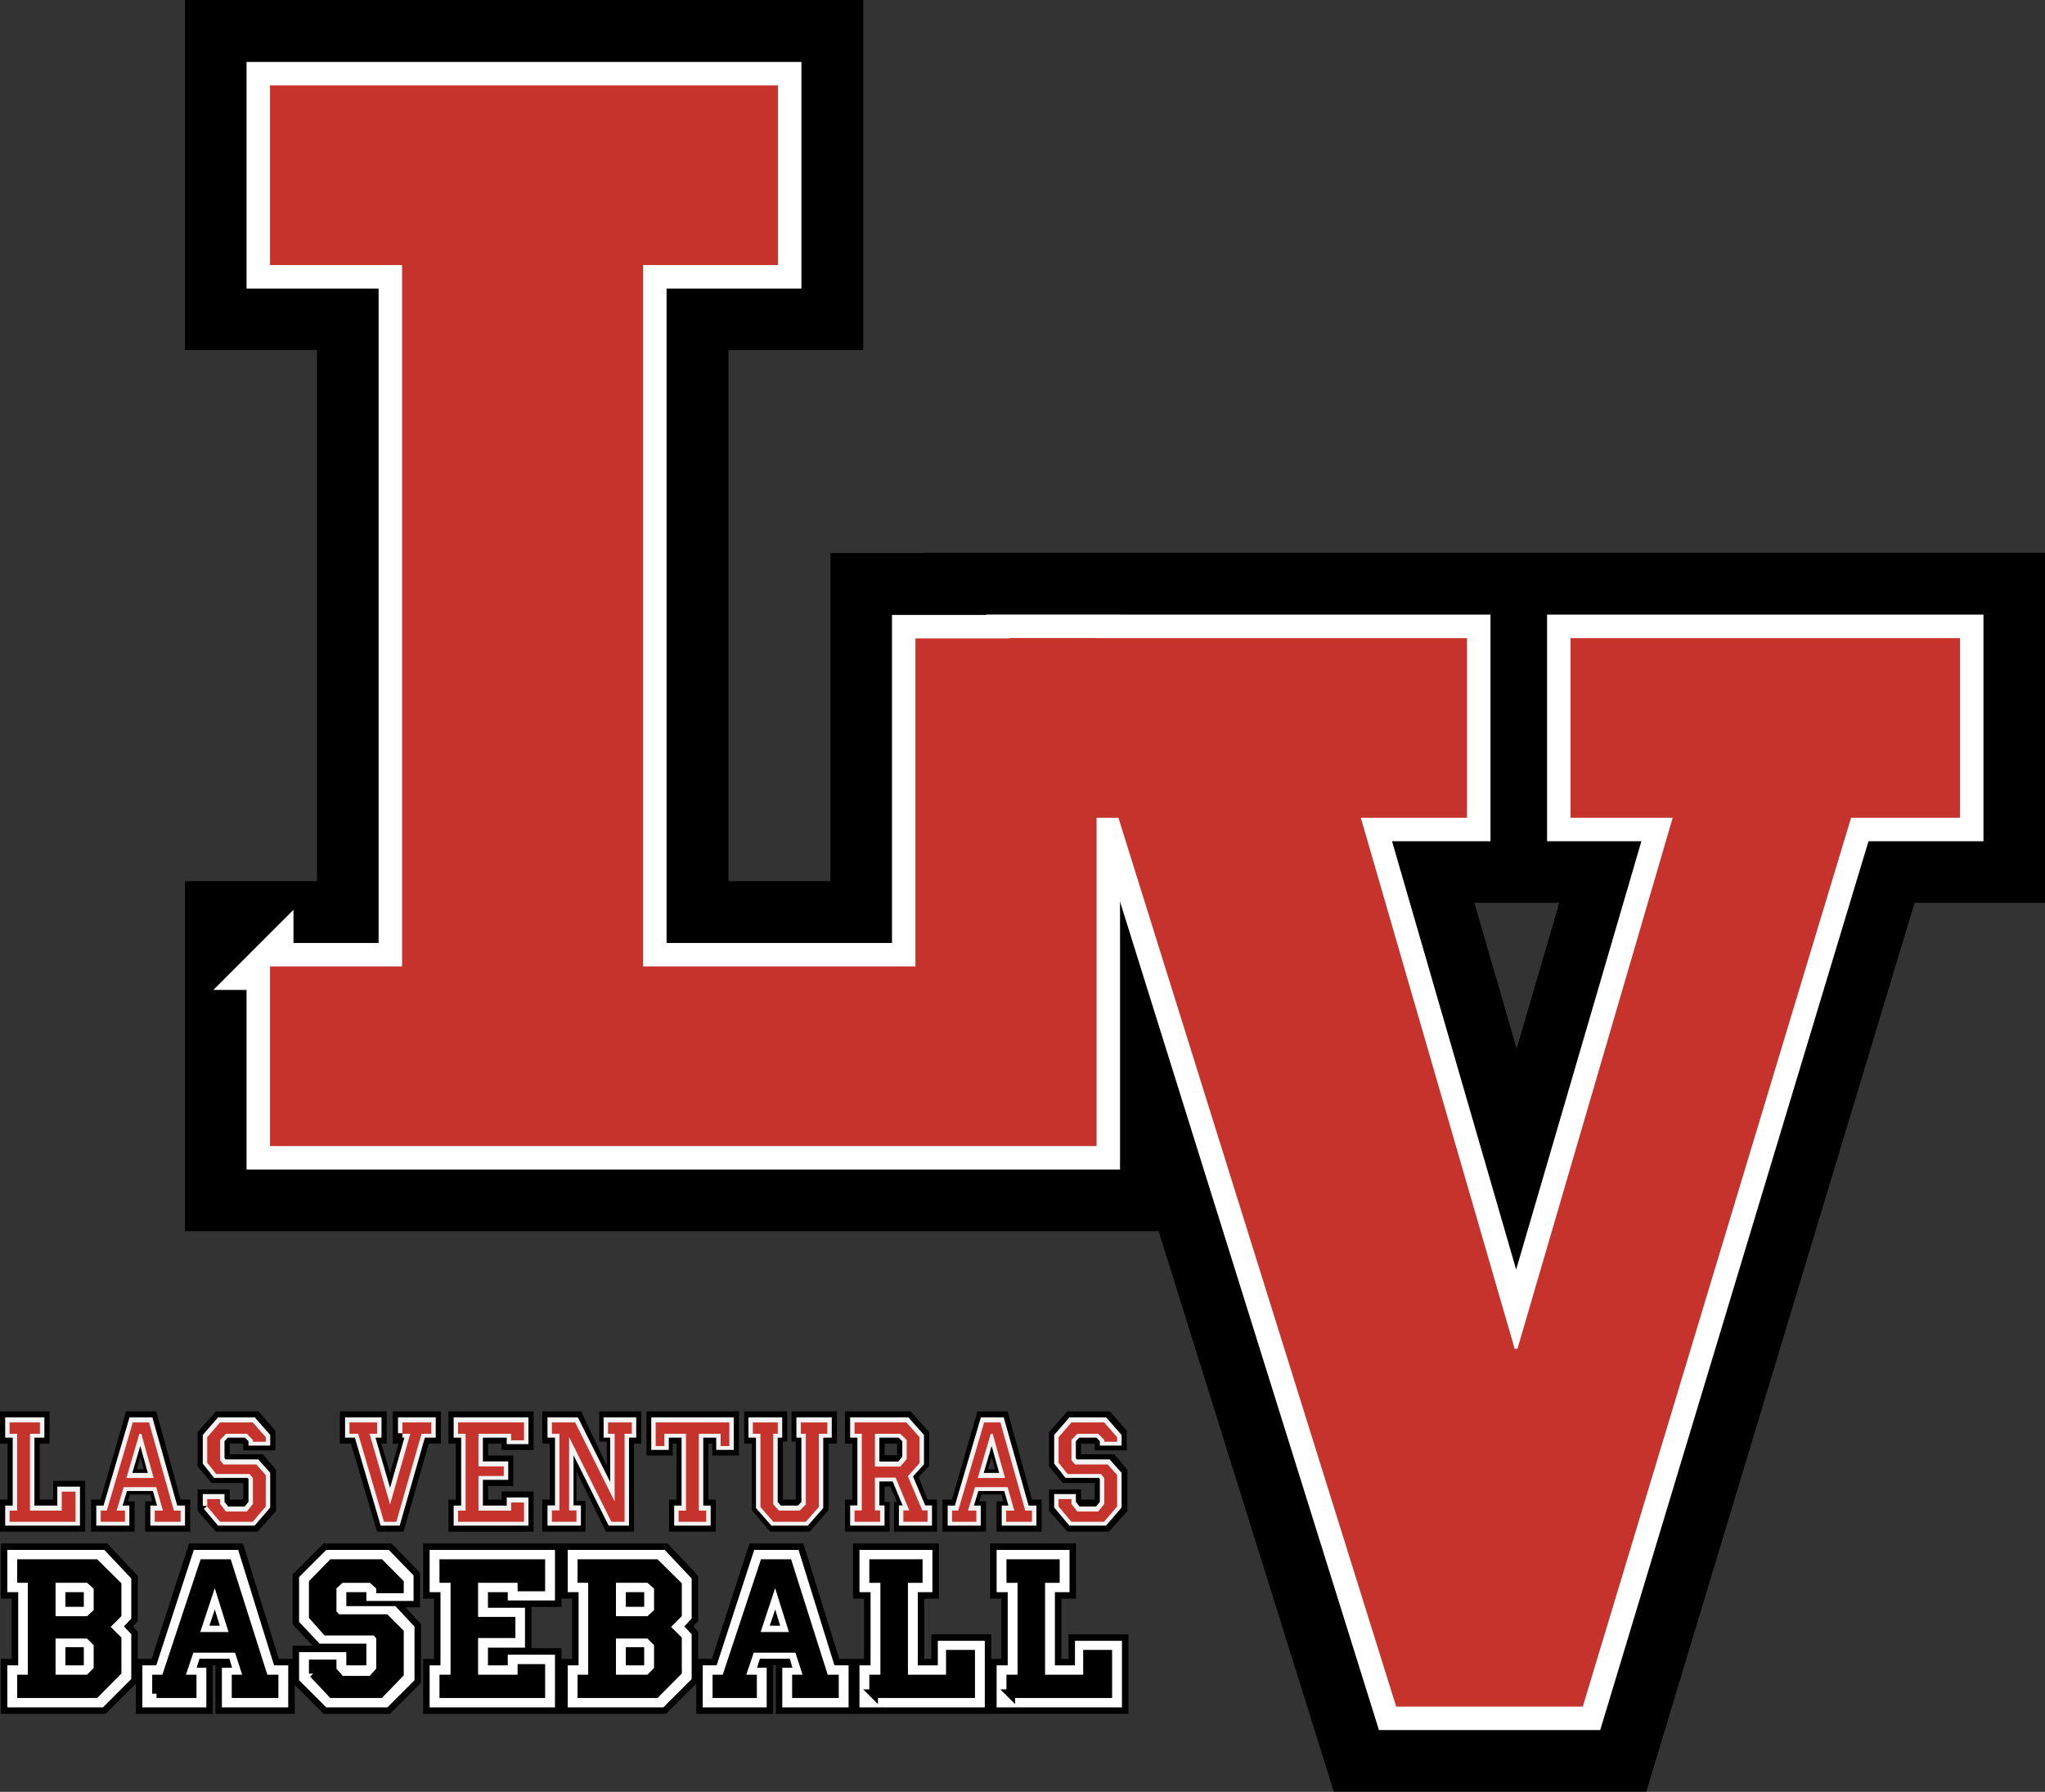 <?xml version="1.0" encoding="UTF-8" standalone="no"?>
<!-- Created with Inkscape (http://www.inkscape.org/) -->

<svg
   xmlns:dc="http://purl.org/dc/elements/1.1/"
   xmlns:cc="http://creativecommons.org/ns#"
   xmlns:rdf="http://www.w3.org/1999/02/22-rdf-syntax-ns#"
   xmlns:svg="http://www.w3.org/2000/svg"
   xmlns="http://www.w3.org/2000/svg"
   xmlns:sodipodi="http://sodipodi.sourceforge.net/DTD/sodipodi-0.dtd"
   xmlns:inkscape="http://www.inkscape.org/namespaces/inkscape"
   width="570.668"
   height="500.086"
   id="svg3226"
   version="1.1"
   inkscape:version="0.48.4 r9939"
   sodipodi:docname="Neues Dokument 2">
  <rect width="100%" height="100%" fill="#333333" stroke="none"/>
  <defs
     id="defs3228">
    <clipPath
       clipPathUnits="userSpaceOnUse"
       id="clipPath106">
      <path
         inkscape:connector-curvature="0"
         d="m 53.858,152.929 0,-110.41 132.285,0 0,110.41"
         id="path108" />
    </clipPath>
    <clipPath
       clipPathUnits="userSpaceOnUse"
       id="clipPath118">
      <path
         inkscape:connector-curvature="0"
         d="m 53.858,152.929 0,-110.41 132.285,0 0,110.41"
         id="path120" />
    </clipPath>
  </defs>
  <sodipodi:namedview
     id="base"
     pagecolor="#ffffff"
     bordercolor="#666666"
     borderopacity="1.0"
     inkscape:pageopacity="0.0"
     inkscape:pageshadow="2"
     inkscape:zoom="1.55"
     inkscape:cx="285.35767"
     inkscape:cy="250.01687"
     inkscape:document-units="px"
     inkscape:current-layer="layer1"
     showgrid="false"
     fit-margin-top="0"
     fit-margin-left="0"
     fit-margin-right="0"
     fit-margin-bottom="0"
     inkscape:window-width="1680"
     inkscape:window-height="990"
     inkscape:window-x="-4"
     inkscape:window-y="-4"
     inkscape:window-maximized="1" />
  <g
     inkscape:label="Ebene 1"
     inkscape:groupmode="layer"
     id="layer1"
     transform="translate(-240.306,151.465)">
    <path
       d="m 315.652,118.261 36.851,0 0,-195.745 -36.851,0 0,-50.144 141.744,0 0,50.144 -37.627,0 0,195.745 75.997,0 0,-91.552 50.544,0 0,141.691 -230.658,0 0,-50.139 z"
       style="fill:#c6332c;fill-opacity:1;fill-rule:nonzero;stroke:none"
       id="path100"
       inkscape:connector-curvature="0" />
    <g
       id="g102"
       transform="matrix(4.822,0,0,-4.822,-54.947,566.193)">
      <g
         id="g104"
         clip-path="url(#clipPath106)">
        <path
           d="m 76.863,92.902 7.643,0 0,40.598 -7.643,0 0,10.4 29.398,0 0,-10.4 -7.804,0 0,-40.598 15.762,0 0,18.988 10.483,0 0,-29.387 -47.839,0 0,10.399 z"
           style="fill:none;stroke:#000000;stroke-width:9.859;stroke-linecap:butt;stroke-linejoin:miter;stroke-miterlimit:4;stroke-opacity:1;stroke-dasharray:none"
           id="path110"
           inkscape:connector-curvature="0" />
      </g>
    </g>
    <path
       d="m 552.405,76.767 -30.39,0 0,-50.144 127.67,0 0,50.144 -29.638,0 42.941,148.219 0.767,0 43.322,-148.219 -28.505,0 0,-50.144 108.683,0 0,50.144 -30.395,0 -74.869,248.069 -52.068,0 -77.516,-248.069 z"
       style="fill:#c6332c;fill-opacity:1;fill-rule:nonzero;stroke:none"
       id="path112"
       inkscape:connector-curvature="0" />
    <g
       id="g114"
       transform="matrix(4.822,0,0,-4.822,-54.947,566.193)">
      <g
         id="g116"
         clip-path="url(#clipPath118)">
        <path
           d="m 125.966,101.508 -6.303,0 0,10.4 26.479,0 0,-10.4 -6.147,0 8.906,-30.741 0.159,0 8.985,30.741 -5.912,0 0,10.4 22.541,0 0,-10.4 -6.304,0 -15.528,-51.45 -10.799,0 -16.077,51.45 z"
           style="fill:none;stroke:#000000;stroke-width:9.859;stroke-linecap:butt;stroke-linejoin:miter;stroke-miterlimit:4;stroke-opacity:1;stroke-dasharray:none"
           id="path122"
           inkscape:connector-curvature="0" />
      </g>
    </g>
    <path
       d="m 315.652,118.261 36.851,0 0,-195.745 -36.851,0 0,-50.144 141.744,0 0,50.144 -37.627,0 0,195.745 75.997,0 0,-91.552 50.544,0 0,141.691 -230.658,0 0,-50.139 z"
       style="fill:#c6332c;fill-opacity:1;fill-rule:nonzero;stroke:none"
       id="path124"
       inkscape:connector-curvature="0" />
    <path
       d="m 315.652,118.261 36.851,0 0,-195.745 -36.851,0 0,-50.144 141.744,0 0,50.144 -37.627,0 0,195.745 75.997,0 0,-91.552 50.544,0 0,141.691 -230.658,0 0,-50.139 z"
       style="fill:none;stroke:#ffffff;stroke-width:13.095;stroke-linecap:butt;stroke-linejoin:miter;stroke-miterlimit:4;stroke-opacity:1;stroke-dasharray:none"
       id="path126"
       inkscape:connector-curvature="0" />
    <path
       d="m 552.405,76.767 -30.39,0 0,-50.144 127.67,0 0,50.144 -29.638,0 42.941,148.219 0.767,0 43.322,-148.219 -28.505,0 0,-50.144 108.683,0 0,50.144 -30.395,0 -74.869,248.069 -52.068,0 -77.516,-248.069 z"
       style="fill:#c6332c;fill-opacity:1;fill-rule:nonzero;stroke:none"
       id="path128"
       inkscape:connector-curvature="0" />
    <path
       d="m 552.405,76.767 -30.39,0 0,-50.144 127.67,0 0,50.144 -29.638,0 42.941,148.219 0.767,0 43.322,-148.219 -28.505,0 0,-50.144 108.683,0 0,50.144 -30.395,0 -74.869,248.069 -52.068,0 -77.516,-248.069 z"
       style="fill:none;stroke:#ffffff;stroke-width:13.095;stroke-linecap:butt;stroke-linejoin:miter;stroke-miterlimit:4;stroke-opacity:1;stroke-dasharray:none"
       id="path130"
       inkscape:connector-curvature="0" />
    <path
       d="m 315.652,118.261 36.851,0 0,-195.745 -36.851,0 0,-50.144 141.744,0 0,50.144 -37.627,0 0,195.745 75.997,0 0,-91.552 50.544,0 0,141.691 -230.658,0 0,-50.139 z"
       style="fill:#c6332c;fill-opacity:1;fill-rule:nonzero;stroke:none"
       id="path132"
       inkscape:connector-curvature="0" />
    <path
       d="m 552.405,76.767 -30.39,0 0,-50.144 127.67,0 0,50.144 -29.638,0 42.941,148.219 0.767,0 43.322,-148.219 -28.505,0 0,-50.144 108.683,0 0,50.144 -30.395,0 -74.869,248.069 -52.068,0 -77.516,-248.069 z"
       style="fill:#c6332c;fill-opacity:1;fill-rule:nonzero;stroke:none"
       id="path134"
       inkscape:connector-curvature="0" />
    <path
       d="m 269.428,279.301 -28.886,0 0,15.405 3.033,0 0,16.808 -3.033,0 0,15.342 29.238,0 8.963,-8.963 0,-13.987 c 0,0 -0.94,-0.998 -1.369,-1.451 0.429,-0.463 1.369,-1.461 1.369,-1.461 l 0,-12.628 -8.534,-9.065 -0.781,0"
       style="fill:#000000;fill-opacity:1;fill-rule:nonzero;stroke:none"
       id="path136"
       inkscape:connector-curvature="0" />
    <path
       d="m 306.776,279.301 -13.698,0 c 0,0 -9.725,29.903 -10.472,32.213 l -4.383,0 0,15.342 21.47,0 0,-13.568 0.728,0 0,13.568 22.126,0 0,-15.342 -4.426,0 c -0.728,-2.348 -10.014,-32.213 -10.014,-32.213 l -1.331,0"
       style="fill:#000000;fill-opacity:1;fill-rule:nonzero;stroke:none"
       id="path138"
       inkscape:connector-curvature="0" />
    <path
       d="m 340.734,311.514 -1.986,0 0,-2.445 1.986,0 0,2.445 z m 0,-16.538 -1.986,0 0,-0.27 1.986,0 0,0.27 z m 8.066,-15.675 -18.206,0 -8.635,8.635 0,13.983 c 0,0 4.566,4.826 5.583,5.902 l -5.583,0 0,10.4 8.635,8.635 18.558,0 8.635,-8.635 0,-16.417 c 0,0 -2.792,-2.994 -4.335,-4.658 l 4.069,0 0,-9.658 -7.96,-8.187 -0.762,0"
       style="fill:#000000;fill-opacity:1;fill-rule:nonzero;stroke:none"
       id="path140"
       inkscape:connector-curvature="0" />
    <path
       d="m 380.189,311.514 -1.914,0 0,-1.326 1.914,0 0,1.326 z m 0,-16.075 -1.914,0 0,-0.728 1.914,0 0,0.728 z m 14.985,-16.138 -36.788,0 0,15.405 3.033,0 0,16.808 -3.033,0 0,15.342 38.597,0 0,-18.312 -8.365,0 0,-11.528 8.365,0 0,-17.714 -1.808,0 z"
       style="fill:#000000;fill-opacity:1;fill-rule:nonzero;stroke:none"
       id="path142"
       inkscape:connector-curvature="0" />
    <path
       d="m 425.801,279.301 -28.876,0 0,15.405 3.028,0 0,16.808 -3.028,0 0,15.342 29.233,0 8.963,-8.963 0,-13.987 c 0,0 -0.94,-0.998 -1.369,-1.451 0.429,-0.463 1.369,-1.461 1.369,-1.461 l 0,-12.628 -8.539,-9.065 -0.781,0"
       style="fill:#000000;fill-opacity:1;fill-rule:nonzero;stroke:none"
       id="path144"
       inkscape:connector-curvature="0" />
    <path
       d="m 463.149,279.301 -13.693,0 c 0,0 -9.73,29.903 -10.477,32.213 l -4.378,0 0,15.342 21.466,0 0,-13.568 0.733,0 0,13.568 22.121,0 0,-15.342 -4.426,0 c -0.728,-2.348 -10.014,-32.213 -10.014,-32.213 l -1.331,0"
       style="fill:#000000;fill-opacity:1;fill-rule:nonzero;stroke:none"
       id="path146"
       inkscape:connector-curvature="0" />
    <path
       d="m 500.496,279.301 -22.16,0 0,15.405 3.1,0 0,16.808 -3.1,0 0,15.342 38.592,0 0,-22.194 -16.726,0 0,6.851 -1.977,0 0,-16.808 4.079,0 0,-15.405 -1.808,0 z"
       style="fill:#000000;fill-opacity:1;fill-rule:nonzero;stroke:none"
       id="path148"
       inkscape:connector-curvature="0" />
    <path
       d="m 538.765,279.301 -22.155,0 0,15.405 3.095,0 0,16.808 -3.095,0 0,15.342 38.592,0 0,-22.194 -16.726,0 0,6.851 -1.982,0 0,-16.808 4.079,0 0,-15.405 -1.808,0 z"
       style="fill:#000000;fill-opacity:1;fill-rule:nonzero;stroke:none"
       id="path150"
       inkscape:connector-curvature="0" />
    <path
       d="m 381.809,317.999 -8.438,0 0,-28.529 8.438,0 0,28.529 z"
       style="fill:#000000;fill-opacity:1;fill-rule:nonzero;stroke:none"
       id="path152"
       inkscape:connector-curvature="0" />
    <path
       d="m 343.237,314.383 -7.232,0 0,-22.097 7.232,0 0,22.097 z"
       style="fill:#000000;fill-opacity:1;fill-rule:nonzero;stroke:none"
       id="path154"
       inkscape:connector-curvature="0" />
    <path
       d="m 242.35,325.048 26.682,0 7.903,-7.907 0,-12.517 -2.044,-2.17 2.044,-2.179 0,-11.196 -7.507,-7.97 -27.078,0 0,11.789 3.033,0 0,20.424 -3.033,0 0,11.726 z m 37.68,0 17.854,0 0,-11.065 -2.705,0 0.791,-2.502 8.365,0 0.728,2.502 -2.835,0 0,11.065 18.51,0 0,-11.726 -3.954,0 -10.01,-32.213 -12.387,0 -10.472,32.213 -3.886,0 0,11.726 z m 43.736,-7.575 7.575,7.575 17.063,0 7.575,-7.575 0,-14.961 -5.337,-5.728 -13.698,0 0,-3.886 5.598,0 0,2.44 13.172,0 0,-7.117 -6.914,-7.112 -17.459,0 -7.575,7.575 0,12.517 5.733,6.061 13.042,0 0,6.061 -5.598,0 0,-3.693 -13.177,0 0,7.845 z m 36.427,7.575 34.98,0 0,-14.696 -13.177,0 0,2.97 -5.53,0 0,-4.942 10.342,0 0,-11.133 -10.342,0 0,-4.349 5.53,0 0,2.31 13.177,0 0,-14.098 -34.98,0 0,11.789 3.033,0 0,20.424 -3.033,0 0,11.726 z m 38.539,0 26.673,0 7.907,-7.907 0,-12.517 -2.04,-2.17 2.04,-2.179 0,-11.196 -7.512,-7.97 -27.068,0 0,11.789 3.028,0 0,20.424 -3.028,0 0,11.726 z m 37.676,0 17.849,0 0,-11.065 -2.7,0 0.791,-2.502 8.365,0 0.723,2.502 -2.83,0 0,11.065 18.505,0 0,-11.726 -3.949,0 -10.014,-32.213 -12.382,0 -10.472,32.213 -3.886,0 0,11.726 z m 43.736,0 34.976,0 0,-18.577 -13.11,0 0,6.851 -5.593,0 0,-20.424 4.079,0 0,-11.789 -20.352,0 0,11.789 3.1,0 0,20.424 -3.1,0 0,11.726 z m 38.273,0 34.976,0 0,-18.577 -13.11,0 0,6.851 -5.598,0 0,-20.424 4.079,0 0,-11.789 -20.347,0 0,11.789 3.095,0 0,20.424 -3.095,0 0,11.726 z"
       style="fill:none;stroke:none"
       id="path156"
       inkscape:connector-curvature="0" />
    <path
       d="m 242.35,325.048 26.682,0 7.903,-7.907 0,-12.517 -2.044,-2.17 2.044,-2.179 0,-11.196 -7.507,-7.97 -27.078,0 0,11.789 3.033,0 0,20.424 -3.033,0 0,11.726 z"
       style="fill:#ffffff;fill-opacity:1;fill-rule:nonzero;stroke:none"
       id="path158"
       inkscape:connector-curvature="0" />
    <path
       d="m 280.031,325.048 17.854,0 0,-11.065 -2.705,0 0.791,-2.502 8.365,0 0.728,2.502 -2.835,0 0,11.065 18.51,0 0,-11.726 -3.954,0 -10.01,-32.213 -12.387,0 -10.472,32.213 -3.886,0 0,11.726 z"
       style="fill:#ffffff;fill-opacity:1;fill-rule:nonzero;stroke:none"
       id="path160"
       inkscape:connector-curvature="0" />
    <path
       d="m 323.767,317.473 7.575,7.575 17.063,0 7.575,-7.575 0,-14.961 -5.337,-5.728 -13.698,0 0,-3.886 5.598,0 0,2.44 13.172,0 0,-7.117 -6.914,-7.112 -17.459,0 -7.575,7.575 0,12.517 5.733,6.061 13.042,0 0,6.061 -5.598,0 0,-3.693 -13.177,0 0,7.845 z"
       style="fill:#ffffff;fill-opacity:1;fill-rule:nonzero;stroke:none"
       id="path162"
       inkscape:connector-curvature="0" />
    <path
       d="m 360.194,325.048 34.98,0 0,-14.696 -13.177,0 0,2.97 -5.53,0 0,-4.942 10.342,0 0,-11.133 -10.342,0 0,-4.349 5.53,0 0,2.31 13.177,0 0,-14.098 -34.98,0 0,11.789 3.033,0 0,20.424 -3.033,0 0,11.726 z"
       style="fill:#ffffff;fill-opacity:1;fill-rule:nonzero;stroke:none"
       id="path164"
       inkscape:connector-curvature="0" />
    <path
       d="m 398.733,325.048 26.673,0 7.907,-7.907 0,-12.517 -2.04,-2.17 2.04,-2.179 0,-11.196 -7.512,-7.97 -27.068,0 0,11.789 3.028,0 0,20.424 -3.028,0 0,11.726 z"
       style="fill:#ffffff;fill-opacity:1;fill-rule:nonzero;stroke:none"
       id="path166"
       inkscape:connector-curvature="0" />
    <path
       d="m 436.408,325.048 17.849,0 0,-11.065 -2.7,0 0.791,-2.502 8.365,0 0.723,2.502 -2.83,0 0,11.065 18.505,0 0,-11.726 -3.949,0 -10.014,-32.213 -12.382,0 -10.472,32.213 -3.886,0 0,11.726 z"
       style="fill:#ffffff;fill-opacity:1;fill-rule:nonzero;stroke:none"
       id="path168"
       inkscape:connector-curvature="0" />
    <path
       d="m 480.145,325.048 34.976,0 0,-18.577 -13.11,0 0,6.851 -5.593,0 0,-20.424 4.079,0 0,-11.789 -20.352,0 0,11.789 3.1,0 0,20.424 -3.1,0 0,11.726 z"
       style="fill:#ffffff;fill-opacity:1;fill-rule:nonzero;stroke:none"
       id="path170"
       inkscape:connector-curvature="0" />
    <path
       d="m 518.418,325.048 34.976,0 0,-18.577 -13.11,0 0,6.851 -5.598,0 0,-20.424 4.079,0 0,-11.789 -20.347,0 0,11.789 3.095,0 0,20.424 -3.095,0 0,11.726 z"
       style="fill:#ffffff;fill-opacity:1;fill-rule:nonzero;stroke:none"
       id="path172"
       inkscape:connector-curvature="0" />
    <path
       d="m 246.304,321.229 20.622,0 6.056,-6.123 0,-9.031 -3.491,-3.496 3.491,-3.491 0,-8.168 -6.056,-5.993 -20.622,0 0,4.151 2.965,0 0,28.061 -2.965,0 0,4.089 z"
       style="fill:#000000;fill-opacity:1;fill-rule:nonzero;stroke:none"
       id="path174"
       inkscape:connector-curvature="0" />
    <path
       d="m 246.304,321.229 20.622,0 6.056,-6.123 0,-9.031 -3.491,-3.496 3.491,-3.491 0,-8.168 -6.056,-5.993 -20.622,0 0,4.151 2.965,0 0,28.061 -2.965,0 0,4.089 z"
       style="fill:none;stroke:#000000;stroke-width:2.411;stroke-linecap:butt;stroke-linejoin:miter;stroke-miterlimit:4;stroke-opacity:1;stroke-dasharray:none"
       id="path176"
       inkscape:connector-curvature="0" />
    <path
       d="m 283.984,321.229 9.947,0 0,-4.089 -3.428,0 2.898,-8.563 13.375,0 2.763,8.563 -3.356,0 0,4.089 10.603,0 0,-4.089 -2.763,0 -10.212,-32.213 -6.654,0 -10.67,32.213 -2.502,0 0,4.089 z"
       style="fill:#000000;fill-opacity:1;fill-rule:nonzero;stroke:none"
       id="path178"
       inkscape:connector-curvature="0" />
    <path
       d="m 283.984,321.229 9.947,0 0,-4.089 -3.428,0 2.898,-8.563 13.375,0 2.763,8.563 -3.356,0 0,4.089 10.603,0 0,-4.089 -2.763,0 -10.212,-32.213 -6.654,0 -10.67,32.213 -2.502,0 0,4.089 z"
       style="fill:none;stroke:#000000;stroke-width:2.411;stroke-linecap:butt;stroke-linejoin:miter;stroke-miterlimit:4;stroke-opacity:1;stroke-dasharray:none"
       id="path180"
       inkscape:connector-curvature="0" />
    <path
       d="m 327.721,315.627 5.27,5.603 13.37,0 5.405,-5.603 0,-11.466 -3.886,-3.886 -13.438,0 -1.451,-1.514 0,-7.444 2.44,-2.237 8.563,0 2.502,2.237 0,0.661 5.27,0 0,-1.649 -5.337,-5.4 -13.438,0 -5.27,5.4 0,9.291 3.688,4.147 13.703,0 1.384,1.519 0,9.426 -2.502,2.763 -8.563,0 -2.44,-2.763 0,-1.784 -5.27,0 0,2.7 z"
       style="fill:#000000;fill-opacity:1;fill-rule:nonzero;stroke:none"
       id="path182"
       inkscape:connector-curvature="0" />
    <path
       d="m 327.721,315.627 5.27,5.603 13.37,0 5.405,-5.603 0,-11.466 -3.886,-3.886 -13.438,0 -1.451,-1.514 0,-7.444 2.44,-2.237 8.563,0 2.502,2.237 0,0.661 5.27,0 0,-1.649 -5.337,-5.4 -13.438,0 -5.27,5.4 0,9.291 3.688,4.147 13.703,0 1.384,1.519 0,9.426 -2.502,2.763 -8.563,0 -2.44,-2.763 0,-1.784 -5.27,0 0,2.7 z"
       style="fill:none;stroke:#000000;stroke-width:2.411;stroke-linecap:butt;stroke-linejoin:miter;stroke-miterlimit:4;stroke-opacity:1;stroke-dasharray:none"
       id="path184"
       inkscape:connector-curvature="0" />
    <path
       d="m 364.148,321.229 27.073,0 0,-7.049 -5.27,0 0,2.96 -13.438,0 0,-12.652 10.41,0 0,-3.486 -10.41,0 0,-11.924 13.438,0 0,2.367 5.27,0 0,-6.519 -27.073,0 0,4.151 3.095,0 0,28.061 -3.095,0 0,4.089 z"
       style="fill:#000000;fill-opacity:1;fill-rule:nonzero;stroke:none"
       id="path186"
       inkscape:connector-curvature="0" />
    <path
       d="m 364.148,321.229 27.073,0 0,-7.049 -5.27,0 0,2.96 -13.438,0 0,-12.652 10.41,0 0,-3.486 -10.41,0 0,-11.924 13.438,0 0,2.367 5.27,0 0,-6.519 -27.073,0 0,4.151 3.095,0 0,28.061 -3.095,0 0,4.089 z"
       style="fill:none;stroke:#000000;stroke-width:2.411;stroke-linecap:butt;stroke-linejoin:miter;stroke-miterlimit:4;stroke-opacity:1;stroke-dasharray:none"
       id="path188"
       inkscape:connector-curvature="0" />
    <path
       d="m 402.682,321.229 20.617,0 6.061,-6.123 0,-9.031 -3.491,-3.496 3.491,-3.491 0,-8.168 -6.061,-5.993 -20.617,0 0,4.151 2.965,0 0,28.061 -2.965,0 0,4.089 z"
       style="fill:#000000;fill-opacity:1;fill-rule:nonzero;stroke:none"
       id="path190"
       inkscape:connector-curvature="0" />
    <path
       d="m 402.682,321.229 20.617,0 6.061,-6.123 0,-9.031 -3.491,-3.496 3.491,-3.491 0,-8.168 -6.061,-5.993 -20.617,0 0,4.151 2.965,0 0,28.061 -2.965,0 0,4.089 z"
       style="fill:none;stroke:#000000;stroke-width:2.411;stroke-linecap:butt;stroke-linejoin:miter;stroke-miterlimit:4;stroke-opacity:1;stroke-dasharray:none"
       id="path192"
       inkscape:connector-curvature="0" />
    <path
       d="m 440.357,321.229 9.947,0 0,-4.089 -3.423,0 2.898,-8.563 13.37,0 2.768,8.563 -3.356,0 0,4.089 10.603,0 0,-4.089 -2.763,0 -10.212,-32.213 -6.654,0 -10.67,32.213 -2.507,0 0,4.089 z"
       style="fill:#000000;fill-opacity:1;fill-rule:nonzero;stroke:none"
       id="path194"
       inkscape:connector-curvature="0" />
    <path
       d="m 440.357,321.229 9.947,0 0,-4.089 -3.423,0 2.898,-8.563 13.37,0 2.768,8.563 -3.356,0 0,4.089 10.603,0 0,-4.089 -2.763,0 -10.212,-32.213 -6.654,0 -10.67,32.213 -2.507,0 0,4.089 z"
       style="fill:none;stroke:#000000;stroke-width:2.411;stroke-linecap:butt;stroke-linejoin:miter;stroke-miterlimit:4;stroke-opacity:1;stroke-dasharray:none"
       id="path196"
       inkscape:connector-curvature="0" />
    <path
       d="m 484.098,321.229 27.073,0 0,-11.008 -5.665,0 0,6.919 -13.042,0 0,-28.061 4.089,0 0,-4.151 -12.454,0 0,4.151 3.091,0 0,28.061 -3.091,0 0,4.089 z"
       style="fill:#000000;fill-opacity:1;fill-rule:nonzero;stroke:none"
       id="path198"
       inkscape:connector-curvature="0" />
    <path
       d="m 484.098,321.229 27.073,0 0,-11.008 -5.665,0 0,6.919 -13.042,0 0,-28.061 4.089,0 0,-4.151 -12.454,0 0,4.151 3.091,0 0,28.061 -3.091,0 0,4.089 z"
       style="fill:none;stroke:#000000;stroke-width:2.411;stroke-linecap:butt;stroke-linejoin:miter;stroke-miterlimit:4;stroke-opacity:1;stroke-dasharray:none"
       id="path200"
       inkscape:connector-curvature="0" />
    <path
       d="m 522.367,321.229 27.073,0 0,-11.008 -5.66,0 0,6.919 -13.047,0 0,-28.061 4.084,0 0,-4.151 -12.449,0 0,4.151 3.095,0 0,28.061 -3.095,0 0,4.089 z"
       style="fill:#000000;fill-opacity:1;fill-rule:nonzero;stroke:none"
       id="path202"
       inkscape:connector-curvature="0" />
    <path
       d="m 522.367,321.229 27.073,0 0,-11.008 -5.66,0 0,6.919 -13.047,0 0,-28.061 4.084,0 0,-4.151 -12.449,0 0,4.151 3.095,0 0,28.061 -3.095,0 0,4.089 z"
       style="fill:none;stroke:#000000;stroke-width:2.411;stroke-linecap:butt;stroke-linejoin:miter;stroke-miterlimit:4;stroke-opacity:1;stroke-dasharray:none"
       id="path204"
       inkscape:connector-curvature="0" />
    <path
       d="m 267.649,298.433 0,-7.049 -2.57,-2.305 -10.472,0 0,11.726 10.472,0 2.57,-2.372 z"
       style="fill:#ffffff;fill-opacity:1;fill-rule:nonzero;stroke:none"
       id="path206"
       inkscape:connector-curvature="0" />
    <path
       d="m 267.649,298.433 0,-7.049 -2.57,-2.305 -10.472,0 0,11.726 10.472,0 2.57,-2.372 z"
       style="fill:none;stroke:#000000;stroke-width:2.411;stroke-linecap:butt;stroke-linejoin:miter;stroke-miterlimit:4;stroke-opacity:1;stroke-dasharray:none"
       id="path208"
       inkscape:connector-curvature="0" />
    <path
       d="m 254.607,317.141 10.472,0 2.57,-2.565 0,-7.382 -2.57,-2.57 -10.472,0 0,12.517 z"
       style="fill:#ffffff;fill-opacity:1;fill-rule:nonzero;stroke:none"
       id="path210"
       inkscape:connector-curvature="0" />
    <path
       d="m 254.607,317.141 10.472,0 2.57,-2.565 0,-7.382 -2.57,-2.57 -10.472,0 0,12.517 z"
       style="fill:none;stroke:#000000;stroke-width:2.411;stroke-linecap:butt;stroke-linejoin:miter;stroke-miterlimit:4;stroke-opacity:1;stroke-dasharray:none"
       id="path212"
       inkscape:connector-curvature="0" />
    <path
       d="m 263.695,292.898 -5.14,0 0,4.084 5.14,0 0,-4.084 z"
       style="fill:#000000;fill-opacity:1;fill-rule:nonzero;stroke:none"
       id="path214"
       inkscape:connector-curvature="0" />
    <path
       d="m 258.556,313.322 5.14,0 0,-5.072 -5.14,0 0,5.072 z"
       style="fill:#000000;fill-opacity:1;fill-rule:nonzero;stroke:none"
       id="path216"
       inkscape:connector-curvature="0" />
    <path
       d="m 294.524,305.217 11.196,0 -5.072,-16.138 -0.791,0 -5.333,16.138 z"
       style="fill:#ffffff;fill-opacity:1;fill-rule:nonzero;stroke:none"
       id="path218"
       inkscape:connector-curvature="0" />
    <path
       d="m 294.524,305.217 11.196,0 -5.072,-16.138 -0.791,0 -5.333,16.138 z"
       style="fill:none;stroke:#000000;stroke-width:2.411;stroke-linecap:butt;stroke-linejoin:miter;stroke-miterlimit:4;stroke-opacity:1;stroke-dasharray:none"
       id="path220"
       inkscape:connector-curvature="0" />
    <path
       d="m 300.252,297.705 -1.514,4.552 2.898,0 -1.384,-4.552 z"
       style="fill:#000000;fill-opacity:1;fill-rule:nonzero;stroke:none"
       id="path222"
       inkscape:connector-curvature="0" />
    <path
       d="m 424.027,298.433 0,-7.049 -2.57,-2.305 -10.472,0 0,11.726 10.472,0 2.57,-2.372 z"
       style="fill:#ffffff;fill-opacity:1;fill-rule:nonzero;stroke:none"
       id="path224"
       inkscape:connector-curvature="0" />
    <path
       d="m 424.027,298.433 0,-7.049 -2.57,-2.305 -10.472,0 0,11.726 10.472,0 2.57,-2.372 z"
       style="fill:none;stroke:#000000;stroke-width:2.411;stroke-linecap:butt;stroke-linejoin:miter;stroke-miterlimit:4;stroke-opacity:1;stroke-dasharray:none"
       id="path226"
       inkscape:connector-curvature="0" />
    <path
       d="m 410.984,317.141 10.472,0 2.57,-2.565 0,-7.382 -2.57,-2.57 -10.472,0 0,12.517 z"
       style="fill:#ffffff;fill-opacity:1;fill-rule:nonzero;stroke:none"
       id="path228"
       inkscape:connector-curvature="0" />
    <path
       d="m 410.984,317.141 10.472,0 2.57,-2.565 0,-7.382 -2.57,-2.57 -10.472,0 0,12.517 z"
       style="fill:none;stroke:#000000;stroke-width:2.411;stroke-linecap:butt;stroke-linejoin:miter;stroke-miterlimit:4;stroke-opacity:1;stroke-dasharray:none"
       id="path230"
       inkscape:connector-curvature="0" />
    <path
       d="m 450.897,305.217 11.2,0 -5.072,-16.138 -0.791,0 -5.337,16.138 z"
       style="fill:#ffffff;fill-opacity:1;fill-rule:nonzero;stroke:none"
       id="path232"
       inkscape:connector-curvature="0" />
    <path
       d="m 450.897,305.217 11.2,0 -5.072,-16.138 -0.791,0 -5.337,16.138 z"
       style="fill:none;stroke:#000000;stroke-width:2.411;stroke-linecap:butt;stroke-linejoin:miter;stroke-miterlimit:4;stroke-opacity:1;stroke-dasharray:none"
       id="path234"
       inkscape:connector-curvature="0" />
    <path
       d="m 420.073,292.898 -5.135,0 0,4.084 5.135,0 0,-4.084 z"
       style="fill:#000000;fill-opacity:1;fill-rule:nonzero;stroke:none"
       id="path236"
       inkscape:connector-curvature="0" />
    <path
       d="m 414.933,313.322 5.135,0 0,-5.072 -5.135,0 0,5.072 z"
       style="fill:#000000;fill-opacity:1;fill-rule:nonzero;stroke:none"
       id="path238"
       inkscape:connector-curvature="0" />
    <path
       d="m 456.63,297.705 -1.514,4.552 2.898,0 -1.384,-4.552 z"
       style="fill:#000000;fill-opacity:1;fill-rule:nonzero;stroke:none"
       id="path240"
       inkscape:connector-curvature="0" />
    <path
       d="m 261.391,273.091 0,-8.404 -3.852,0 0,5.284 -8.862,0 0,-21.441 2.772,0 0,-3.173 -8.457,0 0,3.173 2.102,0 0,21.441 -2.102,0 0,3.12 18.399,0 z m -21.085,-6.037 2.102,0 0,-15.607 -2.102,0 0,-9.011 13.828,0 0,9.011 -2.772,0 0,15.607 3.804,0 0,-5.236 8.905,0 0,14.19 -23.765,0 0,-8.954 z"
       style="fill:#000000;fill-opacity:1;fill-rule:nonzero;stroke:none"
       id="path242"
       inkscape:connector-curvature="0" />
    <path
       d="m 278.44,258.593 1.967,0 -0.94,-3.472 -1.027,3.472 z m 4.744,2.266 -7.608,0 3.626,-12.329 0.535,0 3.447,12.329 z m -8.013,12.232 0,-3.12 -2.329,0 1.972,-6.548 9.089,0 1.88,6.548 -2.285,0 0,3.12 7.203,0 0,-3.12 -1.876,0 -6.938,-24.614 -4.523,0 -7.252,24.614 -1.702,0 0,3.12 6.76,0 z m -9.445,-6.037 2.642,0 7.117,-24.619 8.418,0 6.798,24.619 2.686,0 0,8.954 -12.575,0 0,-8.452 1.924,0 -0.497,-1.909 -5.68,0 -0.54,1.909 1.837,0 0,8.452 -12.131,0 0,-8.954 z"
       style="fill:#000000;fill-opacity:1;fill-rule:nonzero;stroke:none"
       id="path244"
       inkscape:connector-curvature="0" />
    <path
       d="m 298.131,268.819 3.582,4.272 9.089,0 3.669,-4.272 0,-8.761 -2.642,-2.975 -9.127,0 -0.988,-1.157 0,-5.689 1.654,-1.707 5.82,0 1.702,1.707 0,0.506 3.582,0 0,-1.263 -3.626,-4.122 -9.132,0 -3.582,4.122 0,7.102 2.507,3.173 9.31,0 0.94,1.157 0,7.199 -1.702,2.117 -5.82,0 -1.654,-2.117 0,-1.36 -3.582,0 0,2.068 z m 6.273,-4.585 0,2.821 3.799,0 0,-4.638 -8.862,0 -3.891,-4.629 0,-9.561 5.145,-5.791 11.861,0 4.701,5.439 0,5.434 -8.954,0 0,-1.861 -3.799,0 0,2.97 9.306,0 3.626,4.373 0,11.437 -5.145,5.781 -11.596,0 -5.145,-5.781 0,-5.993 8.954,0 z"
       style="fill:#000000;fill-opacity:1;fill-rule:nonzero;stroke:none"
       id="path246"
       inkscape:connector-curvature="0" />
    <path
       d="m 352.605,245.357 0,3.173 2.194,0 -5.641,19.735 -5.728,-19.735 2.102,0 0,-3.173 -7.695,0 0,3.173 2.416,0 7.208,24.561 3.447,0 7.025,-24.561 2.729,0 0,-3.173 -8.057,0 z m 10.742,6.09 -3.399,0 -7.025,24.561 -7.391,0 -7.29,-24.561 -3.091,0 0,-9.011 13.066,0 0,9.011 -1.519,0 2.459,8.206 2.329,-8.206 -1.567,0 0,-9.011 13.428,0 0,9.011 z"
       style="fill:#000000;fill-opacity:1;fill-rule:nonzero;stroke:none"
       id="path248"
       inkscape:connector-curvature="0" />
    <path
       d="m 386.534,273.091 0,-5.386 -3.582,0 0,2.266 -9.132,0 0,-9.667 7.073,0 0,-2.666 -7.073,0 0,-9.108 9.132,0 0,1.813 3.582,0 0,-4.985 -18.399,0 0,3.173 2.102,0 0,21.441 -2.102,0 0,3.12 18.399,0 z m -21.085,-6.037 2.059,0 0,-15.607 -2.059,0 0,-9.011 23.765,0 0,10.771 -8.949,0 0,-1.76 -3.761,0 0,3.317 7.03,0 0,8.515 -7.03,0 0,3.775 3.761,0 0,-2.266 8.949,0 0,11.22 -23.765,0 0,-8.954 z"
       style="fill:#000000;fill-opacity:1;fill-rule:nonzero;stroke:none"
       id="path250"
       inkscape:connector-curvature="0" />
    <path
       d="m 401.168,273.091 0,-3.168 -2.054,0 0,-20.492 11.813,23.659 3.669,0 0,-24.561 2.015,0 0,-3.173 -6.625,0 0,3.173 1.837,0 0,18.876 -11.012,-22.049 -6.49,0 0,3.173 2.107,0 0,21.393 -2.107,0 0,3.168 6.847,0 z m -9.532,-6.037 2.102,0 0,-15.607 -2.102,0 0,-9.011 10.829,0 7.16,15.101 0,-6.644 -2.102,0 0,-8.457 11.726,0 0,9.011 -2.015,0 0,24.561 -7.83,0 -8.235,-16.808 0,8.206 2.507,0 0,8.602 -12.039,0 0,-8.954 z"
       style="fill:#000000;fill-opacity:1;fill-rule:nonzero;stroke:none"
       id="path252"
       inkscape:connector-curvature="0" />
    <path
       d="m 437.377,273.091 0,-3.12 -2.059,0 0,-21.441 6.09,0 0,3.418 2.416,0 0,-6.591 -20.545,0 0,6.591 2.416,0 0,-3.418 6.046,0 0,21.441 -2.064,0 0,3.12 7.7,0 z m -10.381,-6.037 2.102,0 0,-15.607 -1.075,0 0,3.317 -7.295,0 0,-12.329 25.786,0 0,12.329 -7.435,0 0,-3.317 -1.07,0 0,15.607 2.054,0 0,8.954 -13.066,0 0,-8.954 z"
       style="fill:#000000;fill-opacity:1;fill-rule:nonzero;stroke:none"
       id="path254"
       inkscape:connector-curvature="0" />
    <path
       d="m 463.785,245.357 0,3.173 1.389,0 0,19.677 -1.654,1.765 -5.868,0 -1.562,-1.765 0,-19.677 1.254,0 0,-3.173 -6.943,0 0,3.173 2.107,0 0,20.434 3.621,4.127 9.045,0 3.626,-4.127 0,-20.434 2.372,0 0,-3.173 -7.387,0 z m 10.072,6.09 -2.329,0 0,18.524 -5.284,6.037 -11.012,0 -5.145,-6.037 0,-18.524 -2.102,0 0,-9.011 11.996,0 0,8.457 -1.205,0 0,16.162 3.578,0 0,-16.162 -1.162,0 0,-8.457 12.666,0 0,9.011 z"
       style="fill:#000000;fill-opacity:1;fill-rule:nonzero;stroke:none"
       id="path256"
       inkscape:connector-curvature="0" />
    <path
       d="m 487.15,254.668 3.491,0 0,-3.226 -3.491,0 0,3.226 z m 6.181,0.906 -1.794,2.112 -7.078,0 0,-9.156 7.078,0 1.794,1.707 0,5.337 z m -7.43,17.517 0,-3.168 -1.442,0 0,-9.161 5.781,0 3.804,9.161 -1.654,0 0,3.168 6.755,0 0,-3.168 -1.475,0 -4.026,-9.566 3.264,-3.621 0,-7.256 -3.669,-4.122 -14.46,0 0,3.173 2.015,0 0,21.393 -2.015,0 0,3.168 7.121,0 z m -9.807,-6.037 2.059,0 0,-15.607 -2.059,0 0,-9.011 18.307,0 5.193,5.791 0,9.46 -2.951,3.076 2.502,6.292 2.642,0 0,8.954 -11.996,0 0,-8.303 0.849,0 -1.924,-4.282 -1.567,0 0,4.282 1.432,0 0,8.303 -12.488,0 0,-8.954 z"
       style="fill:#000000;fill-opacity:1;fill-rule:nonzero;stroke:none"
       id="path258"
       inkscape:connector-curvature="0" />
    <path
       d="m 516.022,258.593 1.967,0 -0.94,-3.472 -1.027,3.472 z m 4.744,2.266 -7.608,0 3.626,-12.329 0.535,0 3.447,12.329 z m -8.013,12.232 0,-3.12 -2.324,0 1.967,-6.548 9.089,0 1.876,6.548 -2.281,0 0,3.12 7.208,0 0,-3.12 -1.88,0 -6.938,-24.614 -4.523,0 -7.252,24.614 -1.702,0 0,3.12 6.76,0 z m -9.445,-6.037 2.642,0 7.117,-24.619 8.418,0 6.803,24.619 2.681,0 0,8.954 -12.575,0 0,-8.452 1.924,0 -0.492,-1.909 -5.685,0 -0.54,1.909 1.837,0 0,8.452 -12.131,0 0,-8.954 z"
       style="fill:#000000;fill-opacity:1;fill-rule:nonzero;stroke:none"
       id="path260"
       inkscape:connector-curvature="0" />
    <path
       d="m 535.713,268.819 3.582,4.272 9.084,0 3.669,-4.272 0,-8.761 -2.637,-2.975 -9.132,0 -0.984,-1.157 0,-5.689 1.659,-1.707 5.815,0 1.697,1.707 0,0.506 3.582,0 0,-1.263 -3.626,-4.122 -9.127,0 -3.582,4.122 0,7.102 2.507,3.173 9.31,0 0.935,1.157 0,7.199 -1.697,2.117 -5.815,0 -1.659,-2.117 0,-1.36 -3.582,0 0,2.068 z m 6.263,-4.585 0,2.821 3.809,0 0,-4.638 -8.862,0 -3.891,-4.629 0,-9.561 5.145,-5.791 11.861,0 4.696,5.439 0,5.434 -8.949,0 0,-1.861 -3.809,0 0,2.97 9.31,0 3.631,4.373 0,11.437 -5.149,5.781 -11.591,0 -5.145,-5.781 0,-5.993 8.944,0 z"
       style="fill:#000000;fill-opacity:1;fill-rule:nonzero;stroke:none"
       id="path262"
       inkscape:connector-curvature="0" />
    <path
       d="m 275.581,260.859 3.621,-12.329 0.54,0 3.443,12.329 -7.604,0 z m 13.245,9.113 -6.938,-24.614 -4.518,0 -7.252,24.614 -1.707,0 0,3.12 6.76,0 0,-3.12 -2.324,0 1.967,-6.548 9.089,0 1.88,6.548 -2.285,0 0,3.12 7.203,0 0,-3.12 -1.876,0 z"
       style="fill:#f3f3f3;fill-opacity:1;fill-rule:nonzero;stroke:none"
       id="path264"
       inkscape:connector-curvature="0" />
    <path
       d="m 275.581,260.859 3.621,-12.329 0.54,0 3.443,12.329 -7.604,0 z m 13.245,9.113 -6.938,-24.614 -4.518,0 -7.252,24.614 -1.707,0 0,3.12 6.76,0 0,-3.12 -2.324,0 1.967,-6.548 9.089,0 1.88,6.548 -2.285,0 0,3.12 7.203,0 0,-3.12 -1.876,0 z"
       style="fill:none;stroke:#f3f3f3;stroke-width:2.478;stroke-linecap:butt;stroke-linejoin:miter;stroke-miterlimit:4;stroke-opacity:1;stroke-dasharray:none"
       id="path266"
       inkscape:connector-curvature="0" />
    <path
       d="m 261.386,273.091 0,-8.404 -3.848,0 0,5.284 -8.862,0 0,-21.441 2.772,0 0,-3.173 -8.457,0 0,3.173 2.102,0 0,21.441 -2.102,0 0,3.12 18.394,0 z"
       style="fill:#f3f3f3;fill-opacity:1;fill-rule:nonzero;stroke:none"
       id="path268"
       inkscape:connector-curvature="0" />
    <path
       d="m 261.386,273.091 0,-8.404 -3.848,0 0,5.284 -8.862,0 0,-21.441 2.772,0 0,-3.173 -8.457,0 0,3.173 2.102,0 0,21.441 -2.102,0 0,3.12 18.394,0 z"
       style="fill:none;stroke:#f3f3f3;stroke-width:2.478;stroke-linecap:butt;stroke-linejoin:miter;stroke-miterlimit:4;stroke-opacity:1;stroke-dasharray:none"
       id="path270"
       inkscape:connector-curvature="0" />
    <path
       d="m 298.131,268.819 3.582,4.272 9.089,0 3.669,-4.272 0,-8.761 -2.642,-2.975 -9.127,0 -0.988,-1.157 0,-5.689 1.654,-1.707 5.824,0 1.697,1.707 0,0.506 3.582,0 0,-1.263 -3.626,-4.122 -9.132,0 -3.582,4.122 0,7.102 2.507,3.173 9.31,0 0.94,1.157 0,7.199 -1.697,2.117 -5.824,0 -1.654,-2.117 0,-1.36 -3.582,0 0,2.068 z"
       style="fill:#f3f3f3;fill-opacity:1;fill-rule:nonzero;stroke:none"
       id="path272"
       inkscape:connector-curvature="0" />
    <path
       d="m 298.131,268.819 3.582,4.272 9.089,0 3.669,-4.272 0,-8.761 -2.642,-2.975 -9.127,0 -0.988,-1.157 0,-5.689 1.654,-1.707 5.824,0 1.697,1.707 0,0.506 3.582,0 0,-1.263 -3.626,-4.122 -9.132,0 -3.582,4.122 0,7.102 2.507,3.173 9.31,0 0.94,1.157 0,7.199 -1.697,2.117 -5.824,0 -1.654,-2.117 0,-1.36 -3.582,0 0,2.068 z"
       style="fill:none;stroke:#f3f3f3;stroke-width:2.478;stroke-linecap:butt;stroke-linejoin:miter;stroke-miterlimit:4;stroke-opacity:1;stroke-dasharray:none"
       id="path274"
       inkscape:connector-curvature="0" />
    <path
       d="m 352.605,248.53 2.194,0 -5.641,19.735 -5.728,-19.735 2.102,0 0,-3.173 -7.695,0 0,3.173 2.416,0 7.208,24.561 3.447,0 7.025,-24.561 2.729,0 0,-3.173 -8.057,0 0,3.173 z"
       style="fill:#f3f3f3;fill-opacity:1;fill-rule:nonzero;stroke:none"
       id="path276"
       inkscape:connector-curvature="0" />
    <path
       d="m 352.605,248.53 2.194,0 -5.641,19.735 -5.728,-19.735 2.102,0 0,-3.173 -7.695,0 0,3.173 2.416,0 7.208,24.561 3.447,0 7.025,-24.561 2.729,0 0,-3.173 -8.057,0 0,3.173 z"
       style="fill:none;stroke:#f3f3f3;stroke-width:2.478;stroke-linecap:butt;stroke-linejoin:miter;stroke-miterlimit:4;stroke-opacity:1;stroke-dasharray:none"
       id="path278"
       inkscape:connector-curvature="0" />
    <path
       d="m 368.135,248.53 2.102,0 0,21.441 -2.102,0 0,3.12 18.399,0 0,-5.386 -3.582,0 0,2.266 -9.132,0 0,-9.667 7.068,0 0,-2.666 -7.068,0 0,-9.108 9.132,0 0,1.813 3.582,0 0,-4.985 -18.399,0 0,3.173 z"
       style="fill:#f3f3f3;fill-opacity:1;fill-rule:nonzero;stroke:none"
       id="path280"
       inkscape:connector-curvature="0" />
    <path
       d="m 368.135,248.53 2.102,0 0,21.441 -2.102,0 0,3.12 18.399,0 0,-5.386 -3.582,0 0,2.266 -9.132,0 0,-9.667 7.068,0 0,-2.666 -7.068,0 0,-9.108 9.132,0 0,1.813 3.582,0 0,-4.985 -18.399,0 0,3.173 z"
       style="fill:none;stroke:#f3f3f3;stroke-width:2.478;stroke-linecap:butt;stroke-linejoin:miter;stroke-miterlimit:4;stroke-opacity:1;stroke-dasharray:none"
       id="path282"
       inkscape:connector-curvature="0" />
    <path
       d="m 409.986,248.53 1.837,0 0,18.876 -11.012,-22.049 -6.49,0 0,3.173 2.102,0 0,21.393 -2.102,0 0,3.168 6.847,0 0,-3.168 -2.054,0 0,-20.492 11.813,23.659 3.669,0 0,-24.561 2.015,0 0,-3.173 -6.625,0 0,3.173 z"
       style="fill:#f3f3f3;fill-opacity:1;fill-rule:nonzero;stroke:none"
       id="path284"
       inkscape:connector-curvature="0" />
    <path
       d="m 409.986,248.53 1.837,0 0,18.876 -11.012,-22.049 -6.49,0 0,3.173 2.102,0 0,21.393 -2.102,0 0,3.168 6.847,0 0,-3.168 -2.054,0 0,-20.492 11.813,23.659 3.669,0 0,-24.561 2.015,0 0,-3.173 -6.625,0 0,3.173 z"
       style="fill:none;stroke:#f3f3f3;stroke-width:2.478;stroke-linecap:butt;stroke-linejoin:miter;stroke-miterlimit:4;stroke-opacity:1;stroke-dasharray:none"
       id="path286"
       inkscape:connector-curvature="0" />
    <path
       d="m 423.279,251.949 2.416,0 0,-3.418 6.046,0 0,21.441 -2.064,0 0,3.12 7.7,0 0,-3.12 -2.059,0 0,-21.441 6.09,0 0,3.418 2.416,0 0,-6.591 -20.545,0 0,6.591 z"
       style="fill:#f3f3f3;fill-opacity:1;fill-rule:nonzero;stroke:none"
       id="path288"
       inkscape:connector-curvature="0" />
    <path
       d="m 423.279,251.949 2.416,0 0,-3.418 6.046,0 0,21.441 -2.064,0 0,3.12 7.7,0 0,-3.12 -2.059,0 0,-21.441 6.09,0 0,3.418 2.416,0 0,-6.591 -20.545,0 0,6.591 z"
       style="fill:none;stroke:#f3f3f3;stroke-width:2.478;stroke-linecap:butt;stroke-linejoin:miter;stroke-miterlimit:4;stroke-opacity:1;stroke-dasharray:none"
       id="path290"
       inkscape:connector-curvature="0" />
    <path
       d="m 463.785,248.53 1.389,0 0,19.677 -1.654,1.765 -5.868,0 -1.562,-1.765 0,-19.677 1.254,0 0,-3.173 -6.943,0 0,3.173 2.107,0 0,20.434 3.621,4.127 9.045,0 3.626,-4.127 0,-20.434 2.372,0 0,-3.173 -7.387,0 0,3.173 z"
       style="fill:#f3f3f3;fill-opacity:1;fill-rule:nonzero;stroke:none"
       id="path292"
       inkscape:connector-curvature="0" />
    <path
       d="m 463.785,248.53 1.389,0 0,19.677 -1.654,1.765 -5.868,0 -1.562,-1.765 0,-19.677 1.254,0 0,-3.173 -6.943,0 0,3.173 2.107,0 0,20.434 3.621,4.127 9.045,0 3.626,-4.127 0,-20.434 2.372,0 0,-3.173 -7.387,0 0,3.173 z"
       style="fill:none;stroke:#f3f3f3;stroke-width:2.478;stroke-linecap:butt;stroke-linejoin:miter;stroke-miterlimit:4;stroke-opacity:1;stroke-dasharray:none"
       id="path294"
       inkscape:connector-curvature="0" />
    <path
       d="m 493.332,255.574 -1.794,2.112 -7.078,0 0,-9.156 7.078,0 1.794,1.707 0,5.337 z m 0.314,4.783 3.264,-3.621 0,-7.256 -3.669,-4.122 -14.46,0 0,3.173 2.015,0 0,21.393 -2.015,0 0,3.168 7.121,0 0,-3.168 -1.442,0 0,-9.161 5.781,0 3.804,9.161 -1.654,0 0,3.168 6.755,0 0,-3.168 -1.475,0 -4.026,-9.566 z"
       style="fill:#f3f3f3;fill-opacity:1;fill-rule:nonzero;stroke:none"
       id="path296"
       inkscape:connector-curvature="0" />
    <path
       d="m 493.332,255.574 -1.794,2.112 -7.078,0 0,-9.156 7.078,0 1.794,1.707 0,5.337 z m 0.314,4.783 3.264,-3.621 0,-7.256 -3.669,-4.122 -14.46,0 0,3.173 2.015,0 0,21.393 -2.015,0 0,3.168 7.121,0 0,-3.168 -1.442,0 0,-9.161 5.781,0 3.804,9.161 -1.654,0 0,3.168 6.755,0 0,-3.168 -1.475,0 -4.026,-9.566 z"
       style="fill:none;stroke:#f3f3f3;stroke-width:2.478;stroke-linecap:butt;stroke-linejoin:miter;stroke-miterlimit:4;stroke-opacity:1;stroke-dasharray:none"
       id="path298"
       inkscape:connector-curvature="0" />
    <path
       d="m 513.158,260.859 3.626,-12.329 0.535,0 3.447,12.329 -7.608,0 z m 6.311,-15.501 -4.523,0 -7.252,24.614 -1.702,0 0,3.12 6.76,0 0,-3.12 -2.324,0 1.967,-6.548 9.089,0 1.876,6.548 -2.281,0 0,3.12 7.208,0 0,-3.12 -1.88,0 -6.938,-24.614 z"
       style="fill:#f3f3f3;fill-opacity:1;fill-rule:nonzero;stroke:none"
       id="path300"
       inkscape:connector-curvature="0" />
    <path
       d="m 513.158,260.859 3.626,-12.329 0.535,0 3.447,12.329 -7.608,0 z m 6.311,-15.501 -4.523,0 -7.252,24.614 -1.702,0 0,3.12 6.76,0 0,-3.12 -2.324,0 1.967,-6.548 9.089,0 1.876,6.548 -2.281,0 0,3.12 7.208,0 0,-3.12 -1.88,0 -6.938,-24.614 z"
       style="fill:none;stroke:#f3f3f3;stroke-width:2.478;stroke-linecap:butt;stroke-linejoin:miter;stroke-miterlimit:4;stroke-opacity:1;stroke-dasharray:none"
       id="path302"
       inkscape:connector-curvature="0" />
    <path
       d="m 552.048,250.743 0,-1.263 -3.626,-4.122 -9.127,0 -3.582,4.122 0,7.102 2.507,3.173 9.31,0 0.935,1.157 0,7.199 -1.697,2.117 -5.815,0 -1.659,-2.117 0,-1.36 -3.582,0 0,2.068 3.582,4.272 9.084,0 3.669,-4.272 0,-8.761 -2.637,-2.975 -9.132,0 -0.984,-1.157 0,-5.689 1.659,-1.707 5.815,0 1.697,1.707 0,0.506 3.582,0 z"
       style="fill:#f3f3f3;fill-opacity:1;fill-rule:nonzero;stroke:none"
       id="path304"
       inkscape:connector-curvature="0" />
    <path
       d="m 552.048,250.743 0,-1.263 -3.626,-4.122 -9.127,0 -3.582,4.122 0,7.102 2.507,3.173 9.31,0 0.935,1.157 0,7.199 -1.697,2.117 -5.815,0 -1.659,-2.117 0,-1.36 -3.582,0 0,2.068 3.582,4.272 9.084,0 3.669,-4.272 0,-8.761 -2.637,-2.975 -9.132,0 -0.984,-1.157 0,-5.689 1.659,-1.707 5.815,0 1.697,1.707 0,0.506 3.582,0 z"
       style="fill:none;stroke:#f3f3f3;stroke-width:2.478;stroke-linecap:butt;stroke-linejoin:miter;stroke-miterlimit:4;stroke-opacity:1;stroke-dasharray:none"
       id="path306"
       inkscape:connector-curvature="0" />
    <path
       d="m 275.581,261.023 3.621,-12.329 0.54,0 3.443,12.329 -7.604,0 z m 13.245,9.113 -6.938,-24.614 -4.518,0 -7.252,24.614 -1.707,0 0,3.115 6.76,0 0,-3.115 -2.324,0 1.967,-6.543 9.089,0 1.88,6.543 -2.285,0 0,3.115 7.203,0 0,-3.115 -1.876,0 z"
       style="fill:#c6332c;fill-opacity:1;fill-rule:nonzero;stroke:none"
       id="path308"
       inkscape:connector-curvature="0" />
    <path
       d="m 261.386,273.25 0,-8.404 -3.848,0 0,5.289 -8.862,0 0,-21.441 2.772,0 0,-3.173 -8.457,0 0,3.173 2.102,0 0,21.441 -2.102,0 0,3.115 18.394,0 z"
       style="fill:#c6332c;fill-opacity:1;fill-rule:nonzero;stroke:none"
       id="path310"
       inkscape:connector-curvature="0" />
    <path
       d="m 298.131,268.978 3.582,4.272 9.089,0 3.669,-4.272 0,-8.756 -2.642,-2.97 -9.127,0 -0.988,-1.162 0,-5.689 1.654,-1.707 5.824,0 1.697,1.707 0,0.501 3.582,0 0,-1.254 -3.626,-4.127 -9.132,0 -3.582,4.127 0,7.102 2.507,3.168 9.31,0 0.94,1.157 0,7.199 -1.697,2.117 -5.824,0 -1.654,-2.117 0,-1.36 -3.582,0 0,2.064 z"
       style="fill:#c6332c;fill-opacity:1;fill-rule:nonzero;stroke:none"
       id="path312"
       inkscape:connector-curvature="0" />
    <path
       d="m 352.605,248.694 2.194,0 -5.641,19.73 -5.728,-19.73 2.102,0 0,-3.173 -7.695,0 0,3.173 2.416,0 7.208,24.556 3.447,0 7.025,-24.556 2.729,0 0,-3.173 -8.057,0 0,3.173 z"
       style="fill:#c6332c;fill-opacity:1;fill-rule:nonzero;stroke:none"
       id="path314"
       inkscape:connector-curvature="0" />
    <path
       d="m 368.135,248.694 2.102,0 0,21.441 -2.102,0 0,3.115 18.399,0 0,-5.381 -3.582,0 0,2.266 -9.132,0 0,-9.662 7.068,0 0,-2.671 -7.068,0 0,-9.108 9.132,0 0,1.808 3.582,0 0,-4.981 -18.399,0 0,3.173 z"
       style="fill:#c6332c;fill-opacity:1;fill-rule:nonzero;stroke:none"
       id="path316"
       inkscape:connector-curvature="0" />
    <path
       d="m 409.986,248.694 1.837,0 0,18.876 -11.012,-22.049 -6.49,0 0,3.173 2.102,0 0,21.388 -2.102,0 0,3.168 6.847,0 0,-3.168 -2.054,0 0,-20.482 11.813,23.65 3.669,0 0,-24.556 2.015,0 0,-3.173 -6.625,0 0,3.173 z"
       style="fill:#c6332c;fill-opacity:1;fill-rule:nonzero;stroke:none"
       id="path318"
       inkscape:connector-curvature="0" />
    <path
       d="m 423.279,252.112 2.416,0 0,-3.418 6.046,0 0,21.441 -2.064,0 0,3.115 7.7,0 0,-3.115 -2.059,0 0,-21.441 6.09,0 0,3.418 2.416,0 0,-6.591 -20.545,0 0,6.591 z"
       style="fill:#c6332c;fill-opacity:1;fill-rule:nonzero;stroke:none"
       id="path320"
       inkscape:connector-curvature="0" />
    <path
       d="m 463.785,248.694 1.389,0 0,19.677 -1.654,1.765 -5.868,0 -1.562,-1.765 0,-19.677 1.254,0 0,-3.173 -6.943,0 0,3.173 2.107,0 0,20.434 3.621,4.122 9.045,0 3.626,-4.122 0,-20.434 2.372,0 0,-3.173 -7.387,0 0,3.173 z"
       style="fill:#c6332c;fill-opacity:1;fill-rule:nonzero;stroke:none"
       id="path322"
       inkscape:connector-curvature="0" />
    <path
       d="m 493.332,255.743 -1.794,2.112 -7.078,0 0,-9.161 7.078,0 1.794,1.707 0,5.342 z m 0.314,4.778 3.264,-3.626 0,-7.247 -3.669,-4.127 -14.46,0 0,3.173 2.015,0 0,21.388 -2.015,0 0,3.168 7.121,0 0,-3.168 -1.442,0 0,-9.156 5.781,0 3.804,9.156 -1.654,0 0,3.168 6.755,0 0,-3.168 -1.475,0 -4.026,-9.561 z"
       style="fill:#c6332c;fill-opacity:1;fill-rule:nonzero;stroke:none"
       id="path324"
       inkscape:connector-curvature="0" />
    <path
       d="m 513.158,261.023 3.626,-12.329 0.535,0 3.447,12.329 -7.608,0 z m 6.311,-15.501 -4.523,0 -7.252,24.614 -1.702,0 0,3.115 6.76,0 0,-3.115 -2.324,0 1.967,-6.543 9.089,0 1.876,6.543 -2.281,0 0,3.115 7.208,0 0,-3.115 -1.88,0 -6.938,-24.614 z"
       style="fill:#c6332c;fill-opacity:1;fill-rule:nonzero;stroke:none"
       id="path326"
       inkscape:connector-curvature="0" />
    <path
       d="m 552.048,250.902 0,-1.254 -3.626,-4.127 -9.127,0 -3.582,4.127 0,7.102 2.507,3.168 9.31,0 0.935,1.157 0,7.199 -1.697,2.117 -5.815,0 -1.659,-2.117 0,-1.36 -3.582,0 0,2.064 3.582,4.272 9.084,0 3.669,-4.272 0,-8.756 -2.637,-2.97 -9.132,0 -0.984,-1.162 0,-5.689 1.659,-1.707 5.815,0 1.697,1.707 0,0.501 3.582,0 z"
       style="fill:#c6332c;fill-opacity:1;fill-rule:nonzero;stroke:none"
       id="path328"
       inkscape:connector-curvature="0" />
  </g>
</svg>
